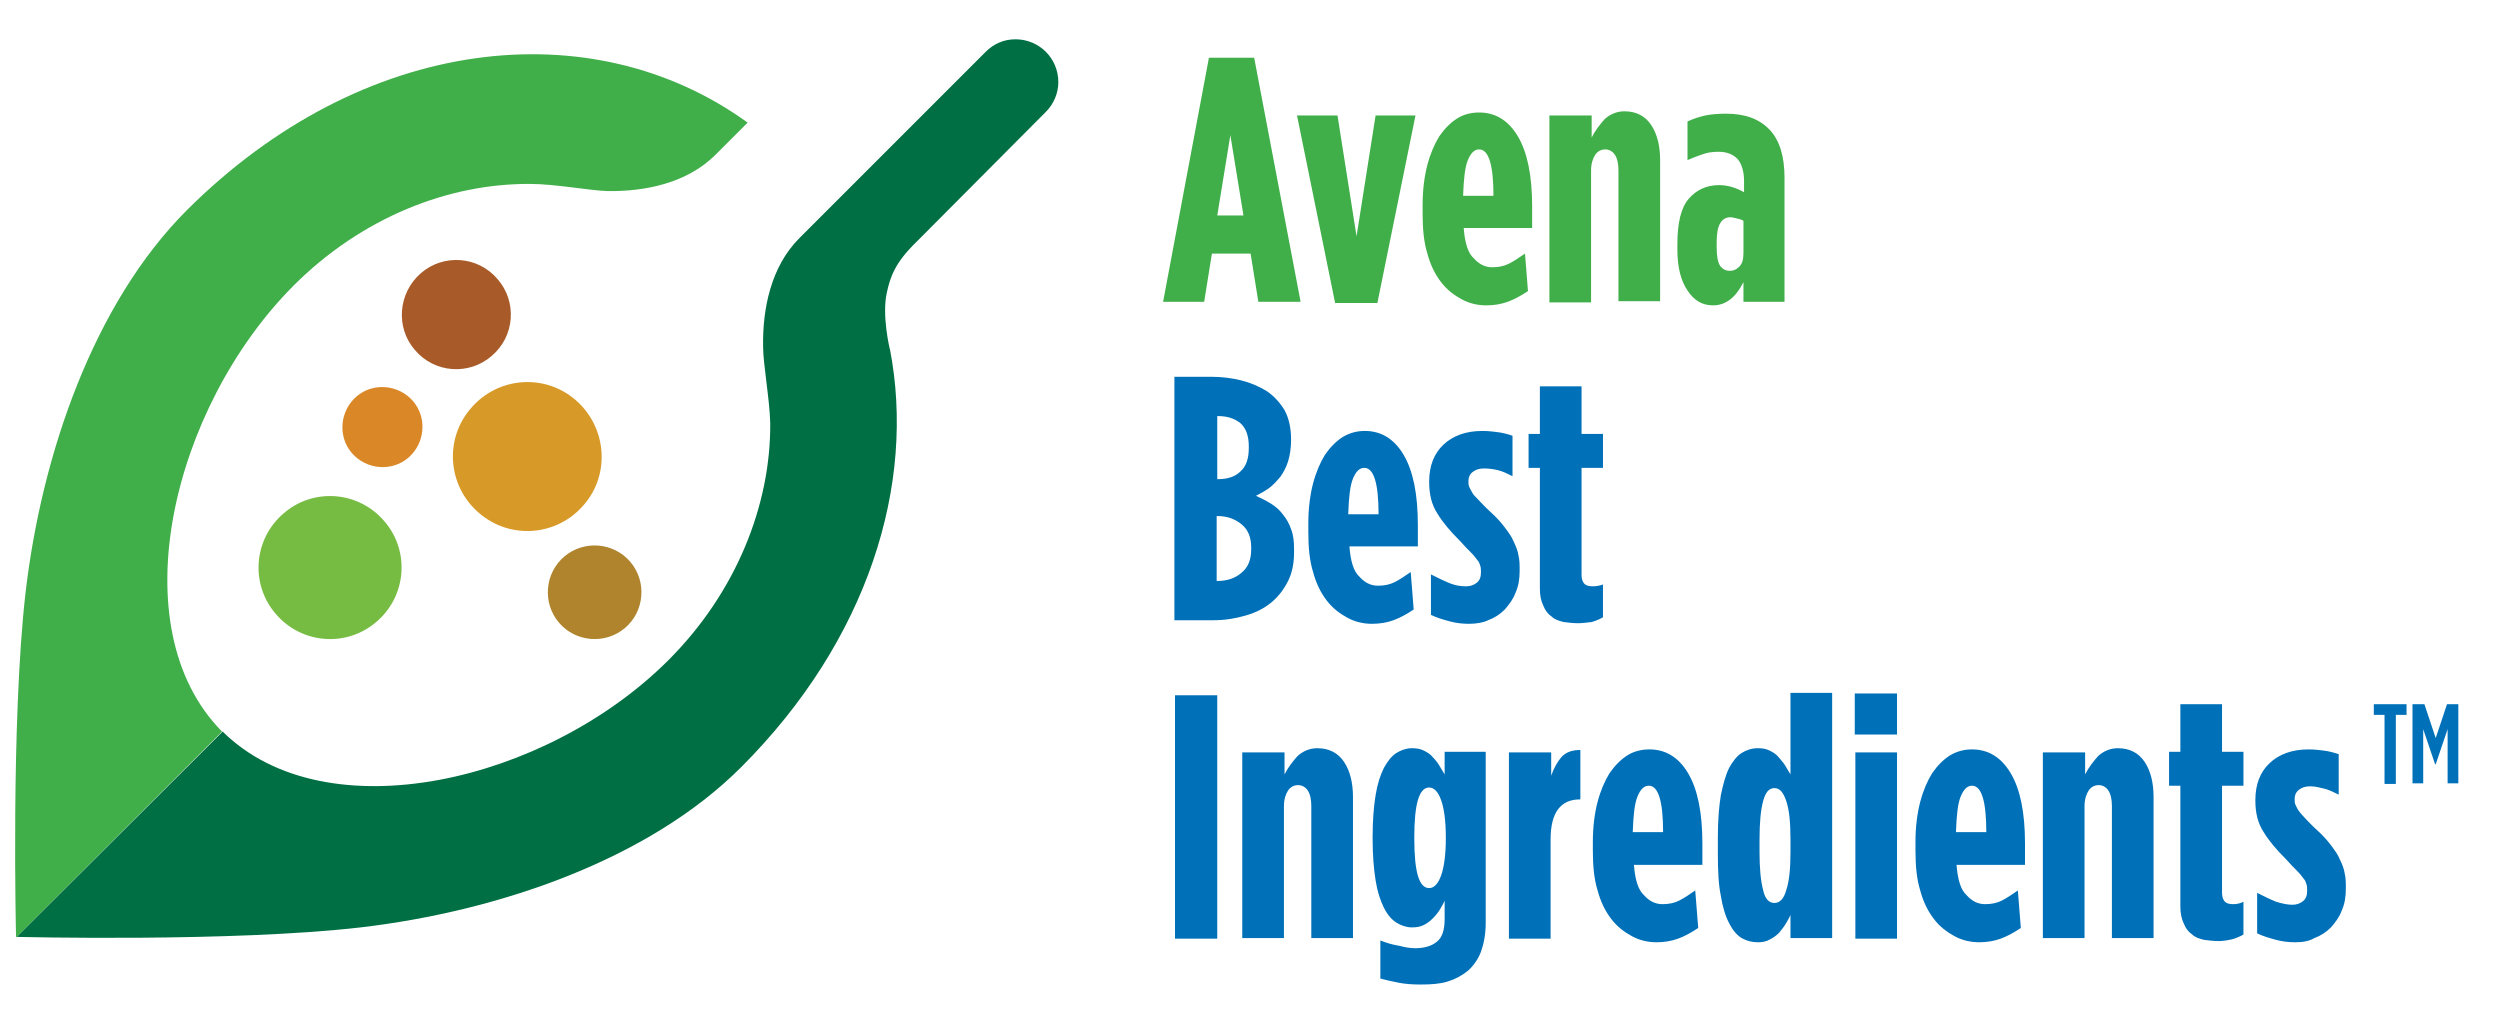 <svg xmlns="http://www.w3.org/2000/svg" viewBox="0 0 420 169.5"><path fill="#40AE49" d="M203.1 9.7h7.6l7.8 41h-7.1l-1.3-8.1h-6.5l-1.3 8.1h-6.9L203.1 9.7zM208.9 36.2l-2.2-13.5-2.2 13.5H208.9zM217.9 19.4h6.8l3.2 20.3 3.2-20.3h6.7l-6.4 31.5h-7.1L217.9 19.4zM249.7 51.3c-1.4 0-2.8-.3-4.1-1-1.3-.7-2.5-1.6-3.5-2.9-1-1.3-1.8-2.9-2.3-4.8-.6-1.9-.8-4.2-.8-6.7v-1.5c0-2.5.3-4.8.8-6.7.5-1.9 1.2-3.5 2-4.8.9-1.3 1.9-2.3 3-3s2.4-1 3.7-1c2.7 0 4.9 1.3 6.5 4s2.4 6.6 2.4 11.8v3.6h-11.5c.2 2.5.7 4.2 1.7 5.1.9 1 1.9 1.5 3.1 1.5 1.1 0 2-.2 2.8-.6.8-.4 1.7-1 2.7-1.7l.5 6.3c-1.2.8-2.3 1.4-3.4 1.8C252.2 51.1 251 51.3 249.7 51.3zM250.9 32.9c0-5.2-.8-7.8-2.4-7.8-.8 0-1.4.6-1.9 1.8-.5 1.2-.7 3.2-.8 6H250.9zM260.4 19.4h7v3.7c.6-1.2 1.4-2.2 2.2-3.1.9-.8 2-1.3 3.3-1.3 2 0 3.5.8 4.5 2.3 1 1.5 1.5 3.5 1.5 5.9v23.7h-7V28.6c0-1.1-.2-2-.6-2.6-.4-.6-1-.9-1.6-.9-.7 0-1.3.3-1.7.9-.4.6-.7 1.5-.7 2.6v22.2h-7V19.4zM287.8 51.3c-1.8 0-3.2-.8-4.3-2.5-1.1-1.6-1.7-3.9-1.7-6.8v-1c0-3.5.6-6.1 1.9-7.6 1.3-1.5 3-2.3 5.1-2.3 1.4 0 2.8.4 4.2 1.2v-1.9c0-1.6-.4-2.9-1.1-3.7-.8-.8-1.8-1.2-3.2-1.2-.9 0-1.8.1-2.6.4-.9.3-1.7.6-2.6 1v-6.5c1.1-.5 2.1-.8 3-1 1-.2 2.1-.3 3.5-.3 3.2 0 5.6.9 7.3 2.7 1.7 1.8 2.5 4.5 2.5 8.1v20.8h-6.9v-3.3C291.6 50 289.9 51.3 287.8 51.3zM290.6 45.5c.6 0 1.1-.2 1.6-.7.5-.5.7-1.2.7-2.3v-5.4c-.3-.2-.6-.3-1.1-.4-.4-.1-.8-.2-1.1-.2-.7 0-1.3.3-1.7 1-.4.6-.6 1.7-.6 3.2v.8c0 1.6.2 2.6.6 3.2C289.4 45.2 289.9 45.5 290.6 45.5z"/><path fill="#0070B9" d="M197.3 63.3h6.2c1.7 0 3.4.2 5 .6 1.6.4 3 1 4.3 1.8 1.2.8 2.2 1.9 3 3.2.7 1.3 1.1 2.9 1.1 4.9V74c0 1.3-.2 2.5-.5 3.5-.3 1-.8 1.9-1.3 2.6-.6.7-1.2 1.4-1.9 1.9-.7.5-1.4.9-2.2 1.3.9.4 1.7.8 2.5 1.3.8.5 1.5 1.1 2 1.8.6.7 1.1 1.6 1.4 2.5.4 1 .5 2.1.5 3.4v.5c0 1.8-.3 3.4-1 4.8-.7 1.4-1.6 2.6-2.8 3.6-1.2 1-2.6 1.7-4.3 2.2-1.7.5-3.5.8-5.5.8h-6.5V63.3zM204.6 80.5c1.6 0 2.9-.4 3.8-1.3 1-.9 1.4-2.2 1.4-4V75c0-1.8-.5-3.1-1.4-3.9-1-.8-2.2-1.2-3.8-1.2h-.1v10.6H204.6zM204.6 97.6c1.6 0 3-.5 4-1.4 1.1-.9 1.6-2.2 1.6-3.9V92c0-1.7-.5-3-1.6-3.9-1.1-.9-2.4-1.4-4-1.4h-.2v10.9H204.6zM230.5 104.8c-1.4 0-2.8-.3-4.1-1-1.3-.7-2.5-1.6-3.5-2.9-1-1.3-1.8-2.9-2.3-4.8-.6-1.9-.8-4.2-.8-6.7v-1.5c0-2.5.3-4.8.8-6.7.5-1.9 1.2-3.5 2-4.8.9-1.3 1.9-2.3 3-3 1.2-.7 2.4-1 3.7-1 2.7 0 4.9 1.3 6.5 4s2.4 6.6 2.4 11.8v3.6h-11.5c.2 2.5.7 4.2 1.7 5.1.9 1 1.9 1.5 3.1 1.5 1.1 0 2-.2 2.8-.6.8-.4 1.7-1 2.7-1.7l.5 6.3c-1.2.8-2.3 1.4-3.4 1.8C233 104.6 231.8 104.8 230.5 104.8zM231.6 86.4c0-5.2-.8-7.8-2.4-7.8-.8 0-1.4.6-1.9 1.8-.5 1.2-.7 3.2-.8 6H231.6zM246.8 104.8c-1 0-2.1-.1-3.2-.4-1.1-.3-2.2-.6-3.2-1.1v-6.8c1.2.6 2.2 1.1 3.2 1.5 1 .4 1.9.5 2.7.5.7 0 1.3-.2 1.8-.6.5-.4.7-1 .7-1.7v-.1c0-.3 0-.7-.1-1-.1-.3-.2-.7-.5-1-.3-.4-.6-.8-1.1-1.3-.5-.5-1.1-1.1-1.8-1.9-1.6-1.6-2.9-3.1-3.8-4.6-1-1.5-1.4-3.3-1.4-5.3v-.1c0-2.6.8-4.7 2.4-6.2 1.6-1.5 3.8-2.3 6.5-2.3 1 0 1.9.1 2.6.2.8.1 1.6.3 2.5.6V80c-.8-.4-1.6-.8-2.4-1-.8-.2-1.6-.3-2.4-.3-.8 0-1.4.2-1.9.6-.5.4-.7.9-.7 1.5v.1c0 .3 0 .6.1.8.1.3.3.6.5 1s.6.8 1.1 1.3c.5.5 1.1 1.2 2 2 1 .9 1.8 1.8 2.4 2.6.6.8 1.2 1.6 1.5 2.4.4.8.7 1.6.8 2.3.2.8.2 1.6.2 2.5v.1c0 1.4-.2 2.6-.7 3.7-.4 1.1-1.1 2-1.8 2.8-.8.8-1.7 1.4-2.8 1.8C249.2 104.6 248 104.8 246.8 104.8zM265.1 104.7c-.8 0-1.6-.1-2.4-.2-.8-.2-1.5-.4-2-.9-.6-.4-1.1-1-1.4-1.8-.4-.8-.6-1.7-.6-2.9V78.6h-1.9v-5.7h1.9v-8h7v8h3.6v5.7h-3.6v18c0 .7.2 1.2.5 1.5.3.3.8.4 1.4.4.5 0 1.1-.1 1.7-.3v5.5c-.5.3-1.2.6-1.9.8C266.5 104.6 265.8 104.7 265.1 104.7zM197.4 116.8h7.1v40.9h-7.1V116.8zM208.8 126.4h7v3.7c.6-1.2 1.4-2.2 2.2-3.1.9-.8 2-1.3 3.3-1.3 2 0 3.5.8 4.5 2.3 1 1.5 1.5 3.5 1.5 5.9v23.7h-7v-22.2c0-1.1-.2-2-.6-2.6-.4-.6-1-.9-1.6-.9-.7 0-1.3.3-1.7.9-.4.6-.7 1.5-.7 2.6v22.2h-7V126.4zM238.7 165.4c-1.5 0-2.7-.1-3.7-.3-1-.2-2-.4-3.1-.7v-6.4c1 .4 2 .7 3.2.9 1.1.3 2 .4 2.7.4 1.5 0 2.8-.4 3.6-1.1.9-.7 1.3-2 1.3-3.8v-3.1c-.2.5-.5 1-.8 1.5-.3.5-.7 1-1.2 1.5-.4.4-.9.8-1.5 1.1-.6.3-1.2.4-2 .4-.9 0-1.8-.3-2.6-.8-.8-.5-1.5-1.3-2.1-2.5-.6-1.2-1.1-2.7-1.4-4.6-.3-1.9-.5-4.2-.5-7v-.3c0-2.8.2-5.2.5-7 .3-1.9.8-3.4 1.4-4.6.6-1.1 1.3-2 2.1-2.5.8-.5 1.7-.8 2.6-.8.8 0 1.4.1 2 .4.6.3 1.1.6 1.5 1.1.4.4.8.9 1.1 1.4.3.5.6 1 .9 1.5v-3.8h6.9V155c0 1.9-.3 3.5-.8 4.9-.5 1.3-1.3 2.4-2.2 3.2-1 .8-2.1 1.4-3.4 1.8C241.9 165.3 240.4 165.4 238.7 165.4zM240.1 149.2c.8 0 1.5-.7 2-2.1.5-1.4.8-3.5.8-6.3v-.1c0-2.8-.3-4.9-.8-6.3-.5-1.4-1.2-2.1-2-2.1-1.7 0-2.5 2.8-2.5 8.4v.1C237.6 146.5 238.4 149.2 240.1 149.2zM253.6 126.4h7v3.9c.5-1.4 1.1-2.4 1.8-3.2.8-.8 1.8-1.1 3.1-1.1v8.3h-.1c-3.2 0-4.9 2.2-4.9 6.7v16.7h-7V126.4zM278.3 158.3c-1.4 0-2.8-.3-4.1-1-1.3-.7-2.5-1.6-3.5-2.9-1-1.3-1.8-2.9-2.3-4.8-.6-1.9-.8-4.2-.8-6.7v-1.5c0-2.5.3-4.8.8-6.7.5-1.9 1.2-3.5 2-4.8.9-1.3 1.9-2.3 3-3s2.4-1 3.7-1c2.7 0 4.9 1.3 6.5 4 1.6 2.7 2.4 6.6 2.4 11.8v3.6h-11.5c.2 2.5.7 4.2 1.7 5.1.9 1 1.9 1.5 3.1 1.5 1.1 0 2-.2 2.8-.6.8-.4 1.7-1 2.7-1.7l.5 6.3c-1.2.8-2.3 1.4-3.4 1.8C280.8 158.1 279.6 158.3 278.3 158.3zM279.4 139.8c0-5.2-.8-7.8-2.4-7.8-.8 0-1.4.6-1.9 1.8-.5 1.2-.7 3.2-.8 6H279.4zM295.3 158.3c-.9 0-1.8-.2-2.7-.7-.8-.5-1.5-1.3-2.1-2.5-.6-1.1-1.1-2.7-1.4-4.6-.4-1.9-.5-4.3-.5-7.1v-2.8c0-2.8.2-5.2.5-7 .4-1.9.8-3.4 1.4-4.6.6-1.1 1.3-2 2.1-2.5.8-.5 1.7-.8 2.7-.8.8 0 1.4.1 2 .4.6.3 1.1.6 1.5 1.1s.8.9 1.1 1.4c.3.5.6 1 .9 1.5v-13.7h7v41.2h-7l0-3.9c-.2.5-.5 1-.8 1.5-.3.5-.7 1-1.1 1.5-.4.4-.9.8-1.5 1.1C296.7 158.2 296.1 158.3 295.3 158.3zM298.1 151.7c.9 0 1.6-.7 2-2.2.5-1.5.7-3.6.7-6.4V141c0-2.8-.2-4.9-.7-6.4-.5-1.5-1.1-2.2-2-2.2-.9 0-1.5.7-1.9 2.2-.4 1.5-.6 3.6-.6 6.4v2.1c0 2.8.2 4.9.6 6.4C296.5 151 297.2 151.7 298.1 151.7zM311.6 116.5h7.1v6.9h-7.1V116.5zM311.7 126.4h7v31.3h-7V126.4zM332.5 158.3c-1.4 0-2.8-.3-4.1-1-1.3-.7-2.5-1.6-3.5-2.9-1-1.3-1.8-2.9-2.3-4.8-.6-1.9-.8-4.2-.8-6.7v-1.5c0-2.5.3-4.8.8-6.7.5-1.9 1.2-3.5 2-4.8.9-1.3 1.9-2.3 3-3 1.2-.7 2.4-1 3.7-1 2.7 0 4.9 1.3 6.5 4 1.6 2.7 2.4 6.6 2.4 11.8v3.6h-11.5c.2 2.5.7 4.2 1.7 5.1.9 1 1.9 1.5 3.1 1.5 1.1 0 2-.2 2.8-.6.8-.4 1.7-1 2.7-1.7l.5 6.3c-1.2.8-2.3 1.4-3.4 1.8C335 158.1 333.8 158.3 332.5 158.3zM333.7 139.8c0-5.2-.8-7.8-2.4-7.8-.8 0-1.4.6-1.9 1.8-.5 1.2-.7 3.2-.8 6H333.7zM343.3 126.4h7v3.7c.6-1.2 1.4-2.2 2.2-3.1.9-.8 2-1.3 3.3-1.3 2 0 3.5.8 4.5 2.3 1 1.5 1.5 3.5 1.5 5.9v23.7h-7v-22.2c0-1.1-.2-2-.6-2.6-.4-.6-1-.9-1.6-.9-.7 0-1.3.3-1.7.9-.4.6-.7 1.5-.7 2.6v22.2h-7V126.4zM372.7 158.1c-.8 0-1.6-.1-2.4-.2-.8-.2-1.5-.4-2-.9-.6-.4-1.1-1-1.4-1.8-.4-.8-.6-1.7-.6-2.9v-20.3h-1.9v-5.7h1.9v-8h7v8h3.6v5.7h-3.6v18c0 .7.2 1.2.5 1.5.3.3.8.4 1.4.4.5 0 1.1-.1 1.7-.4v5.5c-.5.3-1.2.6-1.9.8C374.1 158 373.4 158.1 372.7 158.1zM385.6 158.3c-1 0-2.1-.1-3.2-.4s-2.2-.6-3.2-1.1v-6.8c1.2.6 2.2 1.1 3.2 1.5 1 .3 1.9.5 2.7.5.7 0 1.3-.2 1.8-.6s.7-1 .7-1.7v-.1c0-.4 0-.7-.1-1-.1-.3-.2-.7-.5-1-.3-.4-.6-.8-1.1-1.3s-1.1-1.1-1.8-1.9c-1.6-1.6-2.9-3.1-3.8-4.6-1-1.5-1.4-3.3-1.4-5.3v-.1c0-2.6.8-4.7 2.4-6.2 1.6-1.5 3.8-2.3 6.5-2.3 1 0 1.9.1 2.6.2.8.1 1.6.3 2.5.6v6.8c-.8-.4-1.6-.8-2.4-1-.8-.2-1.6-.4-2.4-.4-.8 0-1.4.2-1.9.6-.5.4-.7.9-.7 1.5v.1c0 .3 0 .6.1.8.1.3.3.6.5 1 .3.4.6.8 1.1 1.3.5.5 1.1 1.2 2 2 1 .9 1.8 1.8 2.4 2.6.6.8 1.2 1.6 1.5 2.4.4.8.7 1.6.8 2.3.2.8.2 1.6.2 2.5v.1c0 1.4-.2 2.6-.7 3.7-.4 1.1-1.1 2-1.8 2.8-.8.8-1.7 1.4-2.8 1.8C388 158.1 386.9 158.3 385.6 158.3z"/><g fill="#0070B9"><path d="M400.6 120.1h-1.8v-1.8h5.5v1.8h-1.8v11.6h-1.9V120.1zM405.4 118.3h1.9l1.9 5.7 1.9-5.7h1.9v13.3h-1.8v-9.1l-2 5.9h-.1l-2-5.9v9.1h-1.8V118.3z"/></g><g><path fill="#006F43" d="M2.8,157.4c0.3,0,36.2,0.9,57.8-1.6c23-2.7,48.3-11.3,63.9-26.9c21.4-21.4,29.4-47.6,25-70.3l0,0.1 c0,0-1.4-5.7-0.5-9.6c0.6-2.7,1.4-5,5-8.5c4.9-4.9,20.4-20.5,21.6-21.7c0,0,0,0,0,0c0,0,0.1-0.1,0.1-0.1l0,0 c1.3-1.3,2.1-3.1,2.1-5c0-4-3.2-7.2-7.2-7.2c-2,0-3.7,0.8-5,2.1l0,0l0,0c0,0,0,0,0,0l-26.2,26.2c0,0,0,0,0,0 c-2.9,2.9-4.8,4.8-5.1,5.1c-4.8,4.8-6.2,11.9-6.1,18.2c0,3,1.1,8.8,1.2,12.9c0.1,13.7-5.7,28.4-17.1,39.8 c-20.5,20.5-57.5,29.2-74.9,12L2.8,157.4z"/><path fill="#40AE49" d="M37.3,122.9C37.3,122.9,37.3,122.8,37.3,122.9C20,105.4,28.9,68.5,49.3,48 c11.5-11.5,26.1-17.2,39.8-17.1c4.1,0,9.9,1.1,12.9,1.2c6.3,0.1,13.4-1.3,18.2-6.1c0.3-0.3,2.3-2.3,5.4-5.4 C99.5,1.7,61,5.8,31.4,35.3C15.7,51,7,76.4,4.3,99.5c-2.5,21.7-1.6,58-1.6,58L37.3,122.9z"/><path fill="#A85B28" d="M69.7,58.8c3.3,3.9,9.1,4.3,12.9,1c3.9-3.3,4.3-9.1,1-12.9c-3.3-3.9-9.1-4.3-12.9-1 C66.9,49.2,66.4,55,69.7,58.8"/><path fill="#DA8727" d="M59.1,76.1c2.4,2.8,6.7,3.2,9.5,0.8c2.8-2.4,3.2-6.7,0.8-9.5c-2.4-2.8-6.7-3.2-9.5-0.8 C57.1,69,56.7,73.3,59.1,76.1"/><path fill="#AF842D" d="M93.9,104.6c2.8,3.3,7.8,3.7,11.1,0.9c3.3-2.8,3.7-7.8,0.9-11.1c-2.8-3.3-7.8-3.7-11.1-0.9 C91.5,96.3,91.1,101.3,93.9,104.6"/><path fill="#76BC43" d="M46.3,103.1c4.3,5.1,11.9,5.7,16.9,1.4c5.1-4.3,5.7-11.9,1.4-16.9c-4.3-5.1-11.9-5.7-16.9-1.4 C42.6,90.5,42,98.1,46.3,103.1"/><path fill="#D79A28" d="M98.1,84.8c-4.5,5.3-12.4,5.9-17.6,1.4c-5.3-4.5-5.9-12.4-1.4-17.6c4.5-5.3,12.4-5.9,17.6-1.4 C101.9,71.7,102.6,79.6,98.1,84.8"/></g></svg>
